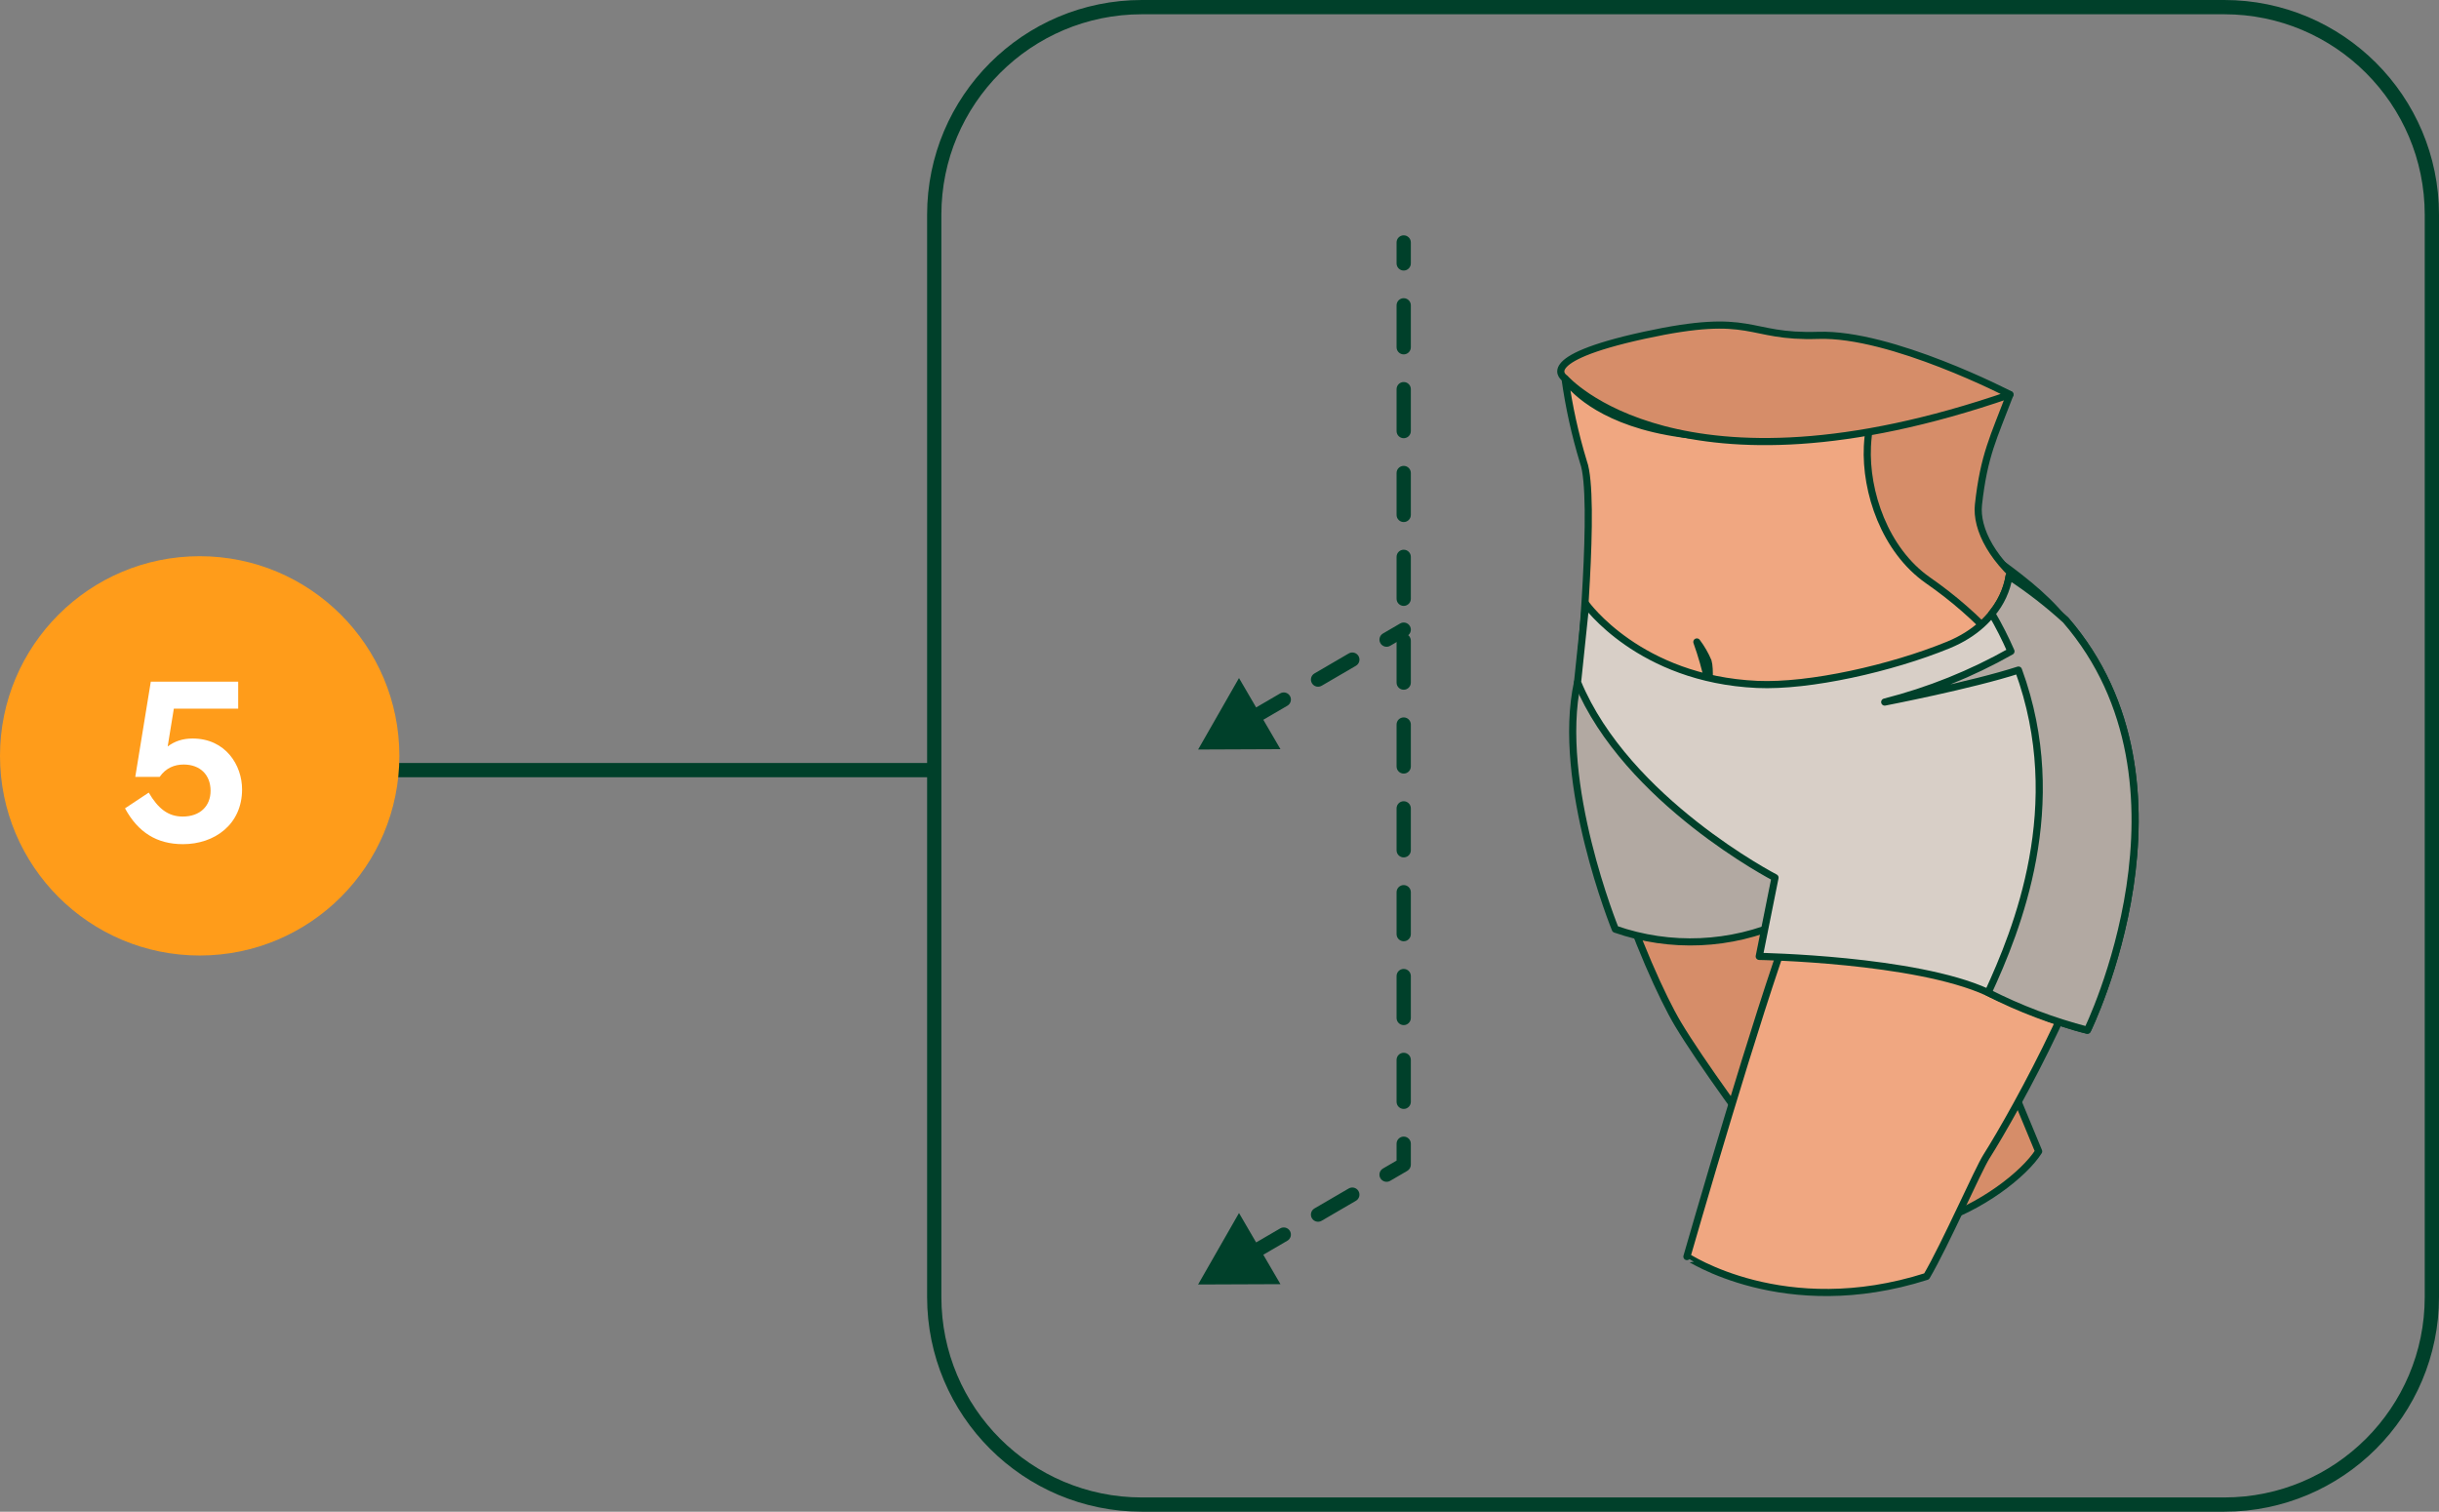 <svg width="171" height="106" viewBox="0 0 171 106" fill="none" xmlns="http://www.w3.org/2000/svg">
<rect x="0" y="0" width="171" height="106" fill="#808080" stroke="none"/>
<path d="M98.915 17C98.915 16.724 98.691 16.5 98.415 16.5C98.139 16.5 97.915 16.724 97.915 17H98.915ZM98.415 81.667L98.667 82.099C98.82 82.009 98.915 81.845 98.915 81.667H98.415ZM84 90.067L89.773 90.044L86.867 85.055L84 90.067ZM85.453 89.799C85.692 89.66 85.772 89.354 85.633 89.115C85.494 88.877 85.188 88.796 84.95 88.935L85.453 89.799ZM87.352 87.535C87.113 87.674 87.033 87.98 87.172 88.219C87.311 88.457 87.617 88.538 87.856 88.399L87.352 87.535ZM90.258 86.999C90.497 86.86 90.577 86.554 90.438 86.315C90.299 86.077 89.993 85.996 89.754 86.135L90.258 86.999ZM92.157 84.735C91.918 84.874 91.838 85.18 91.977 85.419C92.116 85.657 92.422 85.738 92.66 85.599L92.157 84.735ZM95.063 84.199C95.302 84.06 95.382 83.754 95.243 83.515C95.104 83.277 94.798 83.196 94.559 83.335L95.063 84.199ZM96.962 81.935C96.723 82.074 96.643 82.38 96.782 82.619C96.921 82.857 97.227 82.938 97.466 82.799L96.962 81.935ZM98.915 80.197C98.915 79.921 98.691 79.697 98.415 79.697C98.139 79.697 97.915 79.921 97.915 80.197H98.915ZM97.915 77.258C97.915 77.534 98.139 77.758 98.415 77.758C98.691 77.758 98.915 77.534 98.915 77.258H97.915ZM98.915 74.319C98.915 74.042 98.691 73.819 98.415 73.819C98.139 73.819 97.915 74.042 97.915 74.319H98.915ZM97.915 71.379C97.915 71.655 98.139 71.879 98.415 71.879C98.691 71.879 98.915 71.655 98.915 71.379H97.915ZM98.915 68.44C98.915 68.163 98.691 67.94 98.415 67.94C98.139 67.94 97.915 68.163 97.915 68.44H98.915ZM97.915 65.5C97.915 65.776 98.139 66 98.415 66C98.691 66 98.915 65.776 98.915 65.5H97.915ZM98.915 62.561C98.915 62.285 98.691 62.061 98.415 62.061C98.139 62.061 97.915 62.285 97.915 62.561H98.915ZM97.915 59.621C97.915 59.898 98.139 60.121 98.415 60.121C98.691 60.121 98.915 59.898 98.915 59.621H97.915ZM98.915 56.682C98.915 56.406 98.691 56.182 98.415 56.182C98.139 56.182 97.915 56.406 97.915 56.682H98.915ZM97.915 53.743C97.915 54.019 98.139 54.243 98.415 54.243C98.691 54.243 98.915 54.019 98.915 53.743H97.915ZM98.915 50.803C98.915 50.527 98.691 50.303 98.415 50.303C98.139 50.303 97.915 50.527 97.915 50.803H98.915ZM97.915 47.864C97.915 48.14 98.139 48.364 98.415 48.364C98.691 48.364 98.915 48.14 98.915 47.864H97.915ZM98.915 44.924C98.915 44.648 98.691 44.424 98.415 44.424C98.139 44.424 97.915 44.648 97.915 44.924H98.915ZM97.915 41.985C97.915 42.261 98.139 42.485 98.415 42.485C98.691 42.485 98.915 42.261 98.915 41.985H97.915ZM98.915 39.046C98.915 38.769 98.691 38.546 98.415 38.546C98.139 38.546 97.915 38.769 97.915 39.046H98.915ZM97.915 36.106C97.915 36.382 98.139 36.606 98.415 36.606C98.691 36.606 98.915 36.382 98.915 36.106H97.915ZM98.915 33.167C98.915 32.891 98.691 32.667 98.415 32.667C98.139 32.667 97.915 32.891 97.915 33.167H98.915ZM97.915 30.227C97.915 30.503 98.139 30.727 98.415 30.727C98.691 30.727 98.915 30.503 98.915 30.227H97.915ZM98.915 27.288C98.915 27.012 98.691 26.788 98.415 26.788C98.139 26.788 97.915 27.012 97.915 27.288H98.915ZM97.915 24.349C97.915 24.625 98.139 24.849 98.415 24.849C98.691 24.849 98.915 24.625 98.915 24.349H97.915ZM98.915 21.409C98.915 21.133 98.691 20.909 98.415 20.909C98.139 20.909 97.915 21.133 97.915 21.409H98.915ZM97.915 18.47C97.915 18.746 98.139 18.97 98.415 18.97C98.691 18.97 98.915 18.746 98.915 18.47H97.915ZM87.856 88.399L90.258 86.999L89.754 86.135L87.352 87.535L87.856 88.399ZM92.66 85.599L95.063 84.199L94.559 83.335L92.157 84.735L92.66 85.599ZM97.466 82.799L98.667 82.099L98.163 81.235L96.962 81.935L97.466 82.799ZM98.915 81.667V80.197H97.915V81.667H98.915ZM98.915 77.258V74.319H97.915V77.258H98.915ZM98.915 71.379V68.44H97.915V71.379H98.915ZM98.915 65.5V62.561H97.915V65.5H98.915ZM98.915 59.621V56.682H97.915V59.621H98.915ZM98.915 53.743V50.803H97.915V53.743H98.915ZM98.915 47.864V44.924H97.915V47.864H98.915ZM98.915 41.985V39.046H97.915V41.985H98.915ZM98.915 36.106V33.167H97.915V36.106H98.915ZM98.915 30.227V27.288H97.915V30.227H98.915ZM98.915 24.349V21.409H97.915V24.349H98.915ZM98.915 18.47V17H97.915V18.47H98.915Z" fill="#00402A"/>
<path d="M98.668 44.583C98.906 44.444 98.987 44.138 98.848 43.899C98.709 43.66 98.403 43.58 98.164 43.719L98.668 44.583ZM84.001 52.555L89.774 52.531L86.867 47.543L84.001 52.555ZM85.454 52.286C85.693 52.147 85.773 51.841 85.634 51.603C85.495 51.364 85.189 51.283 84.95 51.423L85.454 52.286ZM87.353 50.022C87.114 50.161 87.034 50.467 87.173 50.706C87.312 50.944 87.618 51.025 87.857 50.886L87.353 50.022ZM90.259 49.485C90.498 49.346 90.578 49.04 90.439 48.801C90.3 48.563 89.994 48.482 89.755 48.621L90.259 49.485ZM92.158 47.221C91.919 47.36 91.839 47.666 91.978 47.904C92.117 48.143 92.423 48.224 92.662 48.084L92.158 47.221ZM95.064 46.684C95.303 46.545 95.383 46.239 95.244 46C95.105 45.761 94.799 45.681 94.56 45.82L95.064 46.684ZM96.963 44.419C96.724 44.558 96.644 44.864 96.783 45.103C96.922 45.342 97.228 45.422 97.467 45.283L96.963 44.419ZM87.857 50.886L90.259 49.485L89.755 48.621L87.353 50.022L87.857 50.886ZM92.662 48.084L95.064 46.684L94.56 45.82L92.158 47.221L92.662 48.084ZM97.467 45.283L98.668 44.583L98.164 43.719L96.963 44.419L97.467 45.283Z" fill="#00402A"/>
<path d="M133.263 56.318L122.032 53.44L111.74 48.9C110.024 55.042 115.484 68.191 117.64 71.8C119.256 74.5 122.592 79.031 125.255 82.634C130.916 90.292 140.919 83.89 142.932 80.734L141.498 77.273L133.263 56.318Z" fill="#D68D69" stroke="#00402A" stroke-width="0.5" stroke-linecap="round" stroke-linejoin="round"/>
<path d="M135.074 89.5C136.399 87.243 138.674 82.034 139.274 81.091C141.3 77.891 147.316 67.033 147.88 61.072C148.444 55.111 146.811 49.881 145.461 47.632C145.461 47.632 129.434 55.56 126.339 62.703C124.439 67.087 120.257 81.228 118.271 88.11C118.274 88.107 125.089 92.69 135.074 89.5Z" fill="#F0A781" stroke="#00402A" stroke-width="0.5" stroke-linecap="round" stroke-linejoin="round"/>
<path d="M138.162 27.665C137.034 30.644 136.082 34.293 136.87 36.259C137.73 38.408 142.521 40.254 145.244 44.159C143.254 46.212 135.286 53.57 124.118 52.602C117.894 52.063 114.489 50.889 112.625 49.811C111.904 49.005 111.273 48.123 110.744 47.181C110.744 47.181 111.918 34.829 111.015 32.394C110.43 30.475 109.998 28.513 109.722 26.526C109.722 26.526 114.763 35.026 138.162 27.667" fill="#F0A781"/>
<path d="M138.162 27.665C137.034 30.644 136.082 34.293 136.87 36.259C137.73 38.408 142.521 40.254 145.244 44.159C143.254 46.212 135.286 53.57 124.118 52.602C117.894 52.063 114.489 50.889 112.625 49.811C111.904 49.005 111.273 48.123 110.744 47.181C110.744 47.181 111.918 34.829 111.015 32.394C110.43 30.475 109.998 28.513 109.722 26.526C109.722 26.526 114.763 35.026 138.162 27.667" stroke="#00402A" stroke-width="0.5" stroke-linecap="round" stroke-linejoin="round"/>
<path d="M118.968 45.013C119.302 45.944 119.574 46.896 119.781 47.864C119.806 48.435 119.916 46.886 119.752 46.369C119.547 45.886 119.283 45.431 118.968 45.013Z" fill="#D68D69" stroke="#00402A" stroke-width="0.5" stroke-linecap="round" stroke-linejoin="round"/>
<path d="M140.916 27.665C139.787 30.644 139.095 31.906 138.711 35.387C138.525 37.069 139.687 39.436 142.511 41.487L140.011 44.927C138.562 43.335 136.937 41.913 135.166 40.688C132.137 38.567 130.774 34.477 130.925 31.296C130.948 30.807 131.017 30.206 131.115 29.54L140.916 27.665Z" fill="#D68D69" stroke="#00402A" stroke-width="0.5" stroke-linecap="round" stroke-linejoin="round"/>
<path d="M125.083 64.633C121.351 66.317 117.115 66.503 113.25 65.153C113.25 65.153 109.064 54.874 110.602 47.84L126.285 58.9L125.083 64.633Z" fill="#B2A9A2" stroke="#00402A" stroke-width="0.5" stroke-linecap="round" stroke-linejoin="round"/>
<path d="M123.201 47.991C114.92 47.617 111.178 42.332 111.178 42.332L110.603 47.84C114.049 56.167 124.448 61.54 124.448 61.54L123.341 67.062C123.341 67.062 134.27 67.248 139.341 69.576C144.412 71.904 146.349 72.235 146.349 72.235C146.349 72.235 154.807 55.014 144.825 43.475C143.587 42.344 142.26 41.316 140.858 40.398C140.858 40.398 140.558 43.604 136.589 45.229C132.62 46.854 126.875 48.156 123.201 47.991Z" fill="#D8CFC7" stroke="#00402A" stroke-width="0.5" stroke-linecap="round" stroke-linejoin="round"/>
<path d="M140.858 40.4C140.698 41.369 140.281 42.277 139.649 43.028C140.147 43.882 140.594 44.764 140.99 45.67C138.21 47.243 135.234 48.439 132.139 49.228C132.139 49.228 138.239 48.048 141.516 46.984C145.004 56.503 141.393 65.239 139.39 69.6C141.607 70.728 143.94 71.612 146.349 72.237C146.349 72.237 154.807 55.016 144.825 43.477C143.587 42.347 142.26 41.318 140.858 40.4Z" fill="#B2A9A2" stroke="#00402A" stroke-width="0.5" stroke-linecap="round" stroke-linejoin="round"/>
<path d="M140.917 27.665C140.917 27.665 132.599 23.346 127.483 23.515C122.367 23.684 123.042 21.815 115.271 23.51C107.5 25.205 109.722 26.524 109.722 26.524C109.722 26.524 117.687 35.7 140.917 27.665Z" fill="#D68D69" stroke="#00402A" stroke-width="0.5" stroke-linecap="round" stroke-linejoin="round"/>
<path d="M80.06 0.5H155.94C163.981 0.5 170.5 7.019 170.5 15.06V90.94C170.5 98.981 163.981 105.5 155.94 105.5H80.06C72.019 105.5 65.5 98.981 65.5 90.94V53V15.06C65.5 7.019 72.019 0.5 80.06 0.5Z" stroke="#00402A" stroke-miterlimit="10"/>
<path d="M16 54L65.5 54" stroke="#00402A"/>
<circle cx="14" cy="53" r="14" fill="#FF9C1A"/>
<path d="M13.5 51.784C15.82 51.784 16.972 53.656 16.972 55.352C16.972 57.816 15.036 59.192 12.828 59.192C10.988 59.192 9.676 58.36 8.764 56.68L10.428 55.576C11.084 56.696 11.788 57.256 12.812 57.256C14.028 57.256 14.764 56.52 14.764 55.448C14.764 54.344 14.044 53.608 12.876 53.608C12.236 53.608 11.628 53.848 11.196 54.472H9.484L10.572 47.8H16.7V49.688H12.188L11.756 52.344C12.236 51.976 12.812 51.784 13.5 51.784Z" fill="white"/>
</svg>
